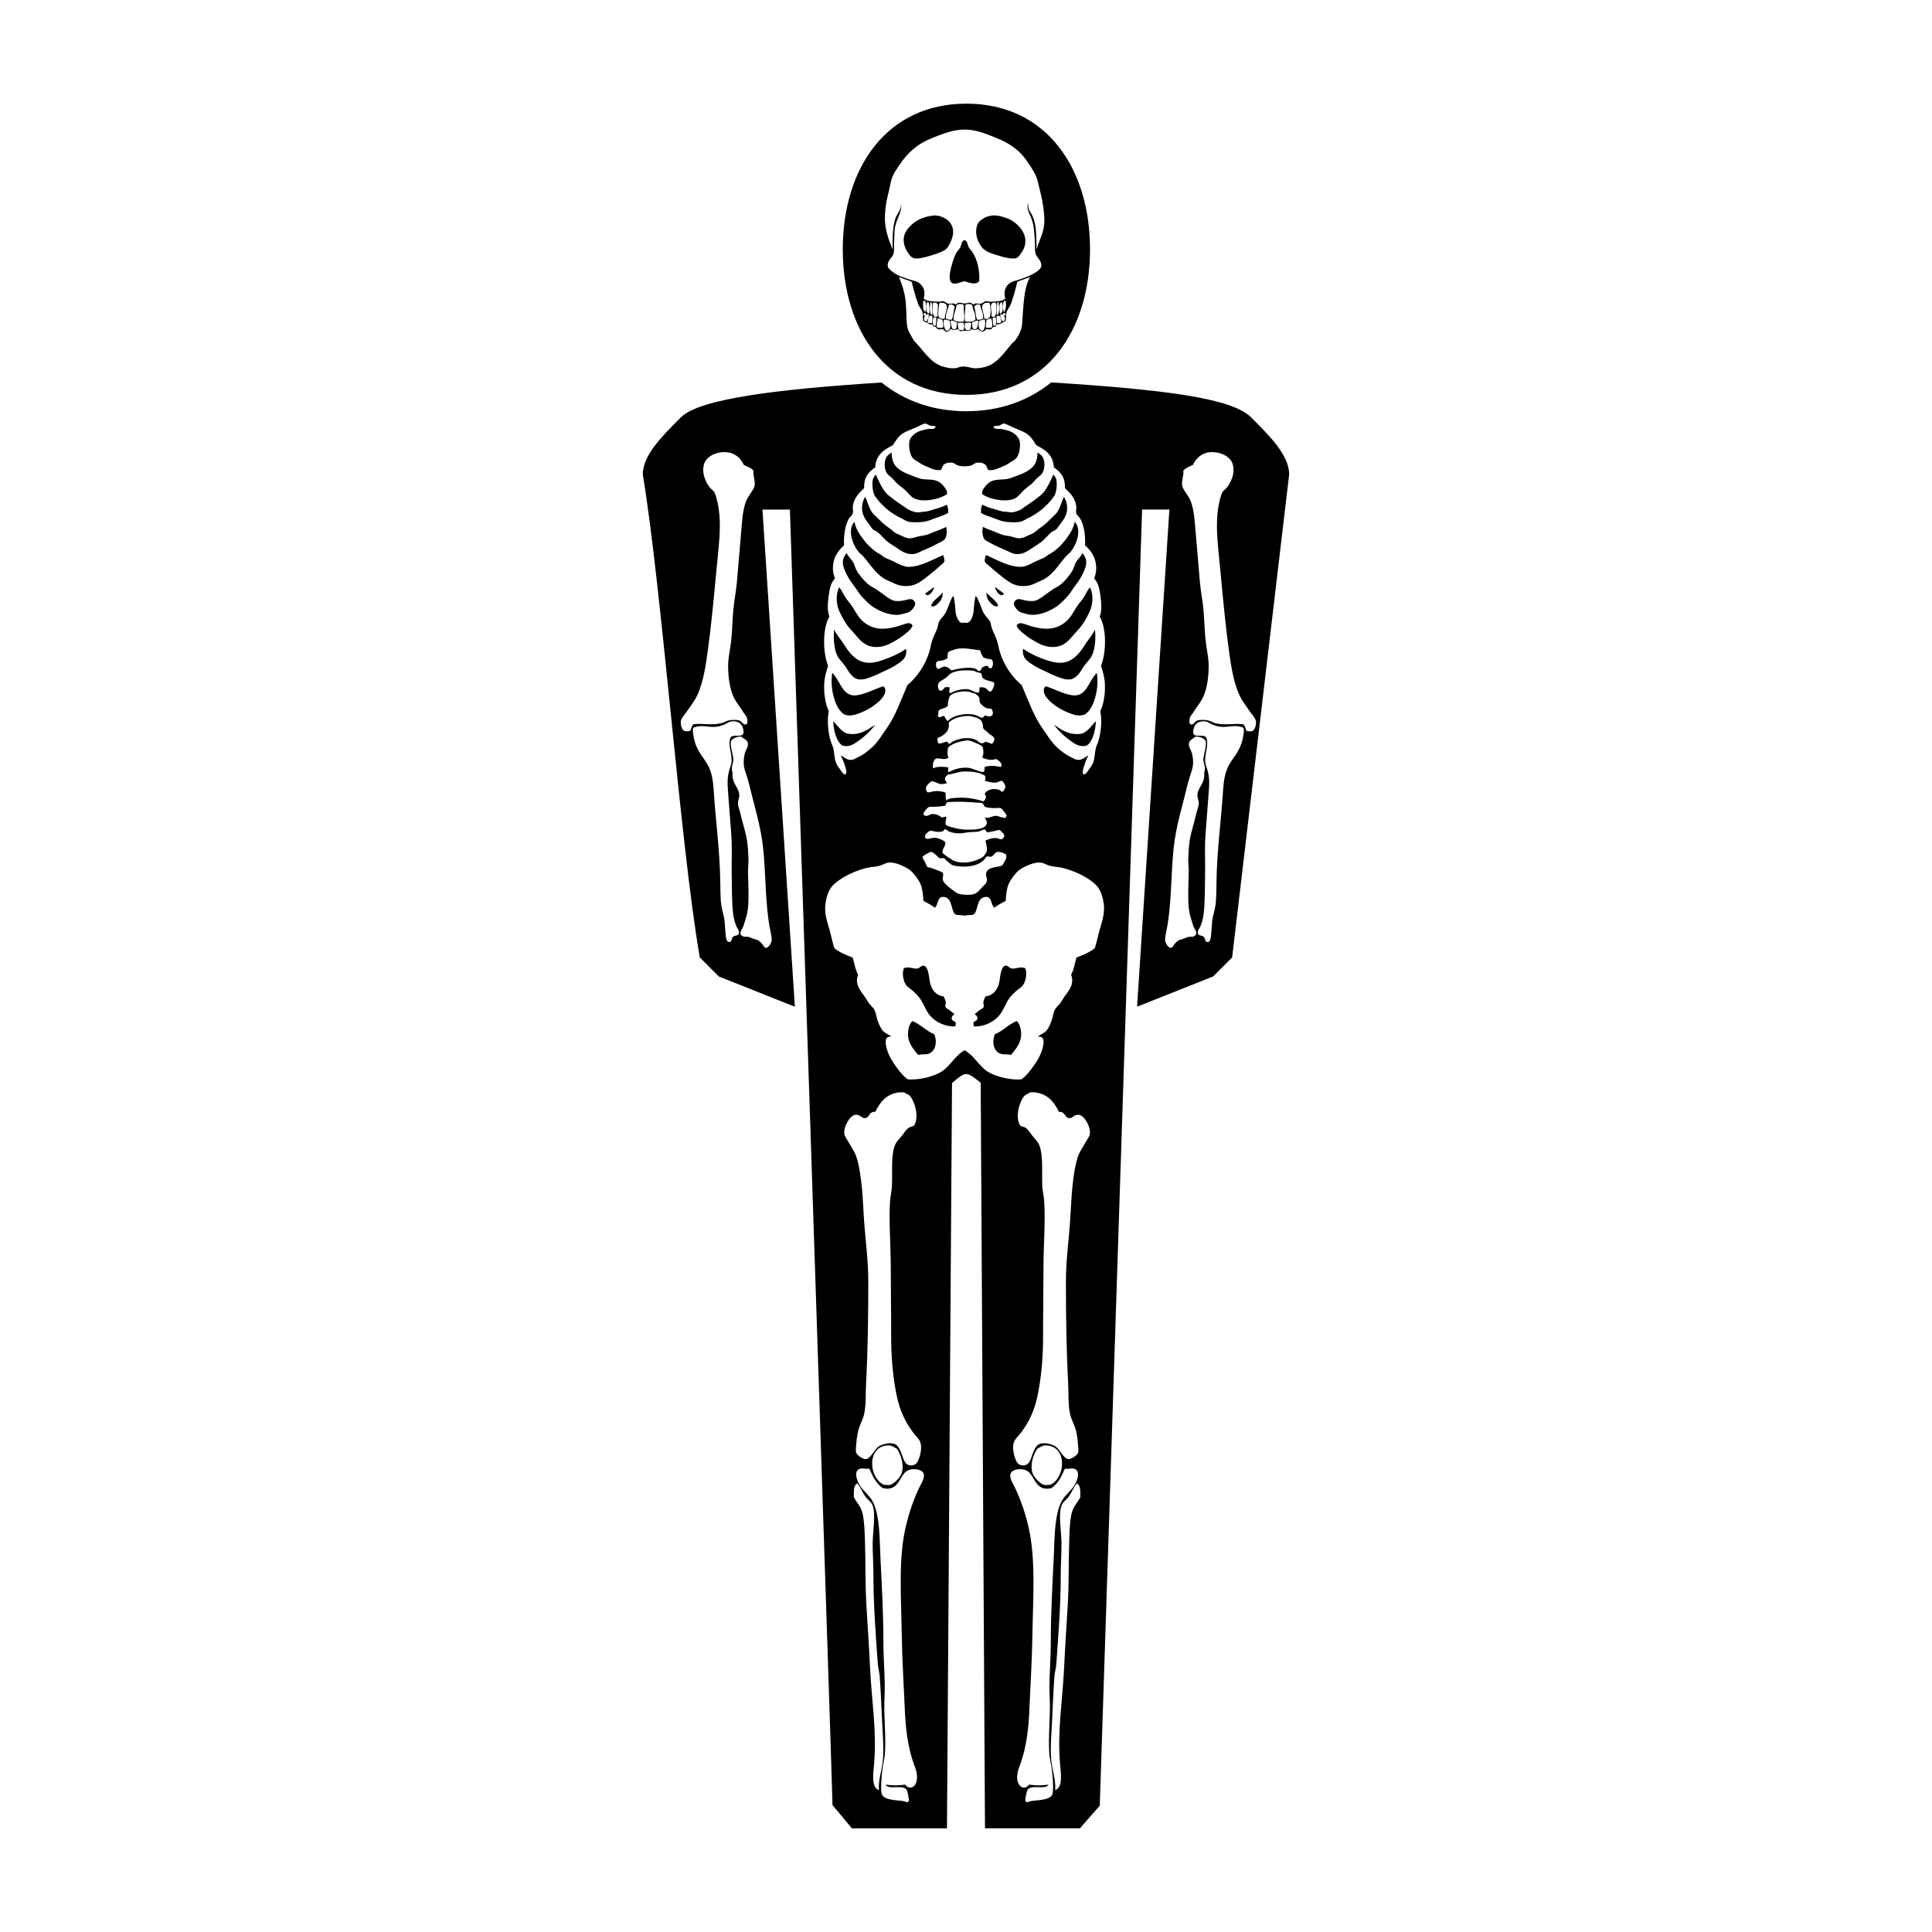 <?xml version="1.0" encoding="UTF-8"?>
<!-- Uploaded to: SVG Repo, www.svgrepo.com, Generator: SVG Repo Mixer Tools -->
<svg fill="#000000" width="800px" height="800px" version="1.1" viewBox="144 144 512 512" xmlns="http://www.w3.org/2000/svg">
 <g>
  <path d="m422.59 245.34c-6.039 4.887-13.684 7.644-22.5 7.644-8.797 0-16.426-2.742-22.465-7.617-26.949 1.742-48.164 4.207-53.203 9.246-5.039 5.039-10.078 10.078-10.078 15.113 5.039 30.23 9.957 98.516 15.113 128.01l5.039 5.039 20.152 8.02-8.586-131.75h7.273c0.008-0.004 11.391 343.47 11.293 343.34l5.141 6.144 25.188 0.004 1.34-197.51c3.699-3.16 3.699-3.16 7.598-0.082l1.137 197.58h25.191c0-0.082 5.223-5.977 5.223-5.977l11.219-343.51 7.238 0.004-8.566 131.75 20.152-8.016 5.039-5.039 15.113-128.01c0-5.039-5.039-10.078-10.078-15.113-5.039-5.039-22.254-7.309-52.977-9.27zm-33.484 10.918c0.535-0.051 0.867 0.402 1.465 0.555 0.535 0.145 1.047-0.102 1.41 0.309-0.383 0.797-1.34 0.484-2.016 0.555-0.523 0.059-1.613 0.348-2.215 0.555-1.195 0.414-2.594 1.535-2.769 2.871-0.203 1.465 0.188 3.394 0.906 4.289 0.363 0.453 0.988 0.707 1.562 1.109 0.57 0.402 1.125 0.727 1.715 0.957 1.293 0.516 2.434 1.289 4.133 1.109 0.402-0.402 0.398-0.996 0.754-1.359 0.562-0.562 1.559-0.719 2.422-0.555 0.492 0.098 0.855 0.504 1.41 0.707 0.613 0.223 1.152 0.16 1.738 0.223 0.586-0.059 1.125 0 1.738-0.223 0.555-0.203 0.918-0.609 1.41-0.707 0.867-0.168 1.859-0.012 2.418 0.555 0.363 0.363 0.359 0.957 0.754 1.359 1.703 0.18 2.836-0.594 4.133-1.109 0.594-0.23 1.148-0.555 1.719-0.957 0.574-0.402 1.199-0.656 1.562-1.109 0.719-0.891 1.109-2.82 0.906-4.281-0.176-1.34-1.578-2.469-2.769-2.875v-0.008c-0.723-0.246-1.465-0.434-2.219-0.555-0.676-0.07-1.633 0.242-2.016-0.555 0.363-0.402 0.875-0.16 1.41-0.301 0.684-0.176 1.023-0.742 1.715-0.504 0.797 0.273 1.793 0.848 2.82 1.258 0.996 0.402 2.066 0.832 2.828 1.309 1.211 0.754 1.875 2.051 2.621 3.125 2.328 1.176 4.469 2.527 4.637 5.848 1.664 1.148 3.062 2.555 2.922 5.492 1.359 1.258 2.871 2.734 3.027 5.043 0.031 0.453-0.145 1.082 0 1.664 0.125 0.504 0.805 0.953 1.059 1.414 1.008 1.824 1.387 4.434 1.258 7.055 1.637 1.438 3.176 3.508 2.922 6.711-0.051 0.754-0.277 1.426-0.5 2.117 1.094 1.098 1.387 2.57 1.664 4.637 0.266 1.984 0.379 4.066-0.203 5.394 1.855 3.113 1.777 9.512 0.352 13.059 0.414 1.328 0.918 2.871 1.008 4.586 0.133 2.266-0.152 4.312-0.605 5.898-0.152 0.539-0.516 1.152-0.555 1.613-0.023 0.363 0.121 0.867 0.152 1.258 0.18 2.289-0.117 4.488-0.605 6.301-0.203 0.766-0.578 1.438-0.754 2.117-0.348 1.359-0.246 2.719-0.805 4.086-0.293 0.59-0.648 1.148-1.059 1.66-0.227 0.301-0.898 1.484-1.41 1.211-0.301-0.16-0.215-0.926-0.102-1.359 0.363-1.371 0.875-2.586 1.359-3.578-0.984 0.367-1.602 1.359-3.074 1.109-0.422-0.074-0.957-0.422-1.461-0.656-1.395-0.684-2.668-1.586-3.781-2.668-1.547-1.426-2.594-3.25-3.727-4.836-2.484-3.488-3.926-7.777-5.598-11.602l-0.004-0.004c-2.734-2.324-4.75-5.383-5.797-8.816-0.301-0.992-0.453-2.051-0.805-3.125-0.371-1.129-1.059-2.293-1.41-3.43-0.133-0.422-0.141-0.918-0.301-1.309-0.312-0.754-1.195-1.473-1.613-2.168-0.699-1.164-1.059-2.606-1.613-3.734-0.176-0.352-0.301-0.863-0.707-1.008-0.254 1.316-0.426 2.644-0.504 3.981-0.098 1.059-0.637 2.75-1.465 3.023-0.43 0.145-0.727 0.109-0.934-0.039-0.207 0.152-0.504 0.188-0.934 0.047-0.832-0.277-1.375-1.965-1.461-3.023h0.004c-0.082-1.34-0.25-2.672-0.504-3.988-0.402 0.145-0.535 0.656-0.707 1.008-0.559 1.129-0.918 2.57-1.613 3.727-0.422 0.699-1.305 1.41-1.613 2.168-0.168 0.398-0.176 0.891-0.301 1.309-0.352 1.145-1.043 2.309-1.41 3.43-0.363 1.078-0.508 2.137-0.805 3.125v0.004c-1.051 3.434-3.062 6.496-5.805 8.82-1.672 3.828-3.113 8.113-5.594 11.598-1.137 1.594-2.188 3.414-3.727 4.836-1.078 0.992-2.258 1.965-3.785 2.672-0.504 0.238-1.043 0.586-1.461 0.656-1.477 0.262-2.098-0.734-3.074-1.109 0.48 0.996 0.992 2.211 1.359 3.582 0.109 0.434 0.203 1.199-0.102 1.359-0.52 0.277-1.188-0.906-1.414-1.211-0.41-0.512-0.762-1.07-1.055-1.66-0.559-1.371-0.457-2.719-0.805-4.082-0.176-0.684-0.555-1.359-0.754-2.117h-0.004c-0.555-2.051-0.758-4.184-0.605-6.305 0.031-0.395 0.18-0.898 0.152-1.258-0.039-0.457-0.402-1.074-0.555-1.613-0.523-1.922-0.73-3.91-0.605-5.894 0.09-1.719 0.594-3.258 1.008-4.59-1.422-3.547-1.496-9.945 0.352-13.059-0.586-1.328-0.473-3.41-0.203-5.391 0.277-2.074 0.57-3.543 1.664-4.637-0.215-0.695-0.449-1.371-0.504-2.121-0.25-3.203 1.293-5.273 2.922-6.707-0.117-2.625 0.262-5.234 1.258-7.059 0.258-0.465 0.938-0.906 1.059-1.41 0.152-0.586-0.023-1.211 0-1.664 0.156-2.312 1.672-3.789 3.023-5.043-0.133-2.941 1.27-4.348 2.926-5.492 0.172-3.324 2.316-4.68 4.637-5.848 0.75-1.078 1.41-2.367 2.625-3.125 0.766-0.484 1.828-0.91 2.82-1.309 1.031-0.418 2.031-0.992 2.828-1.258 0.082-0.031 0.164-0.051 0.246-0.062zm-53.262 7.559c0.172 0 0.336 0 0.516 0.012 2.363 0.109 3.93 1.57 4.75 3.367 0.887 0.484 1.949 0.766 2.57 1.559-0.203 1.148 0.492 2.481 0.309 3.879-0.082 0.641-0.586 1.324-0.855 1.785-0.352 0.59-0.754 1.09-1.047 1.617-0.945 1.754-1.285 4.348-1.5 6.934-0.449 5.231-0.855 10.203-1.309 15.355-0.223 2.578-0.754 5.008-0.957 7.406-0.215 2.676-0.277 5.273-0.523 7.789-0.25 2.57-0.906 4.883-0.836 7.516 0.082 2.961 0.488 5.578 1.477 7.719 0.613 1.34 1.809 2.75 2.621 4.082 0.25 0.414 0.781 0.957 0.891 1.375 0.125 0.5 0.262 1.496-0.176 1.734-0.707 0.379-1.238-0.871-1.848-1.027l-0.012-0.012c-0.93-0.176-1.883-0.176-2.809 0.008-0.672 0.152-1.273 0.578-2.016 0.754-2.387 0.578-4.938-0.02-7.227 0.242-0.641 0.316-0.598 1.23-0.977 1.785-0.715 0.133-1.27 0.172-1.664-0.066-0.418-0.238-0.953-1.492-0.801-2.535 0.121-0.805 1.387-2.168 1.879-2.934 0.707-1.09 1.379-1.914 1.941-2.875 1.875-3.25 2.664-7.961 3.273-12.383 0.938-6.793 1.602-13.84 2.266-20.938 0.223-2.387 0.488-4.777 0.691-7.047 0.301-3.391 0.535-7.617-0.207-11.234-0.23-1.109-0.555-2.535-0.957-3.273-0.18-0.324-0.574-0.562-0.863-0.863-1.23-1.285-2.695-4.109-1.812-6.715 0.57-1.672 2.684-2.969 5.211-3.019zm129.57 0c2.523 0.051 4.641 1.352 5.211 3.023 0.883 2.602-0.578 5.426-1.812 6.711-0.281 0.301-0.68 0.539-0.855 0.867-0.406 0.734-0.73 2.168-0.957 3.266-0.746 3.621-0.508 7.848-0.211 11.246 0.203 2.266 0.469 4.656 0.691 7.047 0.664 7.094 1.328 14.141 2.266 20.934 0.613 4.422 1.402 9.133 3.273 12.383 0.559 0.961 1.238 1.789 1.941 2.883 0.5 0.766 1.762 2.117 1.879 2.934 0.152 1.039-0.383 2.293-0.797 2.535-0.402 0.23-0.945 0.191-1.664 0.066-0.383-0.555-0.344-1.465-0.984-1.789-2.289-0.262-4.836 0.336-7.219-0.238-0.746-0.176-1.352-0.609-2.016-0.762v-0.008c-0.93-0.184-1.887-0.188-2.816-0.008-0.605 0.16-1.145 1.41-1.844 1.027-0.441-0.238-0.301-1.234-0.176-1.734 0.109-0.422 0.641-0.961 0.891-1.375 0.805-1.328 2-2.742 2.621-4.082 0.984-2.137 1.395-4.758 1.473-7.715 0.074-2.641-0.578-4.953-0.832-7.516-0.25-2.519-0.309-5.113-0.527-7.789-0.203-2.402-0.734-4.828-0.957-7.41-0.449-5.152-0.863-10.125-1.309-15.355-0.215-2.578-0.555-5.176-1.5-6.934-0.289-0.527-0.691-1.023-1.043-1.613-0.277-0.457-0.781-1.148-0.855-1.785-0.191-1.406 0.504-2.734 0.301-3.879 0.621-0.789 1.684-1.078 2.57-1.562 0.82-1.793 2.387-3.254 4.758-3.367 0.172-0.012 0.336-0.012 0.504-0.004zm-85.176 0.109c-0.457 0.402-0.953 0.625-1.258 1.109-0.719 1.117-0.715 3.246 0.102 4.438 0.324 0.473 0.922 0.836 1.41 1.309 0.469 0.453 0.84 0.984 1.309 1.41 0.625 0.57 1.5 1.117 2.168 1.762 0.645 0.625 1.449 1.633 2.016 1.965 0.957 0.562 2.316 0.785 3.836 0.656 1.977-0.172 3.879-0.766 5.141-1.613h-0.004c0.074-0.434-0.016-0.883-0.254-1.258-0.535-0.883-1.309-1.812-2.316-2.215-1.387-0.562-3.031-0.301-4.332-0.605-0.605-0.145-1.168-0.371-1.762-0.605-0.922-0.363-1.879-0.676-2.621-1.059-1.969-1.023-3.359-2.188-3.375-5.246-0.012-0.031-0.016-0.059-0.051-0.051zm38.762 0c-0.047-0.012-0.051 0.02-0.051 0.051-0.02 3.059-1.41 4.223-3.375 5.238-0.746 0.395-1.699 0.707-2.621 1.059-0.598 0.238-1.16 0.469-1.762 0.605-1.309 0.309-2.953 0.051-4.336 0.609-1.008 0.402-1.785 1.336-2.316 2.215-0.234 0.375-0.324 0.824-0.254 1.258 1.258 0.848 3.164 1.445 5.141 1.613 1.523 0.137 2.871-0.09 3.828-0.656 0.57-0.332 1.375-1.34 2.016-1.965 0.672-0.645 1.547-1.195 2.168-1.762 0.473-0.422 0.848-0.957 1.316-1.41 0.488-0.473 1.09-0.832 1.41-1.309 0.816-1.195 0.82-3.32 0.102-4.434-0.301-0.484-0.801-0.707-1.258-1.109zm-42.898 5.844h0.004c-0.293 0.289-0.531 0.629-0.707 1.004-0.418 1.199-0.176 3.738 0.504 4.742 1.742 2.465 4.082 4.445 6.801 5.75 0.754 0.352 1.395 0.82 1.969 0.957 1.195 0.289 2.586 0.188 3.68 0.102 1.551-0.117 2.816-0.789 4.086-1.211 1.02-0.332 1.984-0.691 2.82-1.16 0.086-0.656-0.016-1.676-0.352-2.215-0.719 0.418-1.621 0.754-2.57 1.008-0.941 0.25-1.914 0.625-2.82 0.805-0.363 0.07-0.781 0.047-1.16 0.102-0.973 0.137-1.238 0.227-2.215-0.051-1.273-0.363-1.633-0.711-2.57-1.359-1.117-0.77-2.098-1.379-3.129-2.215-0.574-0.469-1.23-0.906-1.613-1.359-1.164-1.379-2.016-3.246-2.719-4.898zm47.035 0c-0.715 1.652-1.562 3.516-2.719 4.891-0.387 0.453-1.047 0.898-1.613 1.359-1.039 0.84-2.016 1.449-3.129 2.215-0.945 0.656-1.301 1.008-2.57 1.359-0.984 0.281-1.25 0.191-2.215 0.051-0.383-0.051-0.805-0.023-1.16-0.102-0.918-0.176-1.883-0.551-2.828-0.805l0.004 0.004c-0.895-0.227-1.758-0.566-2.57-1.008-0.332 0.543-0.438 1.566-0.352 2.215 0.836 0.473 1.805 0.832 2.82 1.164 1.27 0.418 2.535 1.094 4.082 1.211 1.098 0.086 2.488 0.188 3.68-0.102 0.578-0.137 1.219-0.605 1.965-0.957 2.723-1.305 5.066-3.281 6.809-5.75 0.68-1.004 0.922-3.543 0.504-4.734-0.172-0.375-0.41-0.719-0.703-1.008zm-49.855 5.898c-0.652 1.055-0.934 2.293-0.805 3.527 0.16 1.586 1.008 2.629 1.762 3.633 0.457 0.609 0.805 1.246 1.211 1.562 0.203 0.16 0.711 0.344 1.008 0.555 1.008 0.727 1.855 1.977 3.023 2.82 0.562 0.414 1.184 0.785 1.762 1.16 1.289 0.848 2.871 2.215 5.098 1.875 0.707-0.117 1.438-0.574 2.117-0.863 1.48-0.621 2.68-1.137 4.082-1.914 0.555-0.301 1.551-0.707 1.863-1.16 0.492-0.707 0.648-2.156 0.352-3.223-0.816 0.402-1.691 0.781-2.672 1.109-0.934 0.301-1.828 0.82-2.769 1.059-0.676 0.168-1.43 0.227-2.117 0.402-0.719 0.18-1.391 0.457-2.066 0.453-0.891-0.012-1.527-0.367-2.273-0.707-0.543-0.25-1.188-0.484-1.613-0.754-0.555-0.363-1.023-0.891-1.664-1.309-1.199-0.797-2.16-1.762-3.176-2.777-0.527-0.523-1.148-1.043-1.461-1.562-0.746-1.223-1.031-2.606-1.613-3.828-0.012-0.039-0.016-0.066-0.055-0.051zm52.684 0c-0.051-0.012-0.051 0.02-0.051 0.051-0.594 1.23-0.875 2.613-1.617 3.828-0.316 0.523-0.934 1.043-1.461 1.566-1.02 1.012-1.98 1.98-3.176 2.769-0.645 0.422-1.113 0.957-1.668 1.309-0.422 0.277-1.066 0.516-1.613 0.754-0.746 0.344-1.379 0.699-2.266 0.707-0.68 0.012-1.355-0.266-2.066-0.453-0.691-0.172-1.445-0.23-2.117-0.402-0.945-0.23-1.844-0.746-2.777-1.059l0.008 0.004c-0.918-0.305-1.809-0.676-2.672-1.109-0.297 1.074-0.137 2.527 0.352 3.223 0.312 0.453 1.309 0.855 1.863 1.164 1.406 0.777 2.602 1.293 4.082 1.914 0.68 0.289 1.41 0.746 2.117 0.855 2.227 0.352 3.805-1.023 5.09-1.863 0.59-0.379 1.211-0.75 1.77-1.16 1.18-0.852 2.019-2.102 3.023-2.82 0.301-0.215 0.805-0.398 1.008-0.555 0.402-0.316 0.754-0.957 1.211-1.562 0.762-1.008 1.602-2.051 1.77-3.633l-0.008 0.004c0.133-1.234-0.152-2.473-0.805-3.527zm-55.555 6.656c-1.961 2.086-0.371 6.117 1.059 7.863 0.363 0.441 0.891 0.785 1.309 1.258 2.035 2.309 3.477 5.066 6.504 6.402 1.223 0.539 2.586 1.289 3.777 1.41 2.519 0.258 3.769-0.395 5.141-1.309 0.797-0.523 1.406-1.062 2.117-1.613 0.984-0.75 2.039-1.676 3.027-2.57 0.281-0.25 0.836-0.621 0.906-0.957 0.152-0.656-0.203-1.125-0.25-1.715-2.438 0.961-5.652 2.977-8.918 3.125v0.004c-0.32 0.02-0.641 0-0.957-0.051-1.012-0.242-1.98-0.633-2.879-1.16-0.906-0.516-1.934-0.805-2.769-1.258-0.383-0.211-0.754-0.559-1.16-0.812-0.422-0.262-0.875-0.48-1.258-0.754-1.254-0.918-2.359-2.023-3.281-3.273-0.992-1.293-1.965-2.731-2.316-4.535 0-0.039-0.012-0.066-0.051-0.055zm58.422 0c-0.039-0.012-0.047 0.02-0.051 0.051-0.352 1.812-1.324 3.25-2.316 4.535v-0.004c-0.918 1.254-2.023 2.363-3.273 3.281-0.387 0.281-0.84 0.5-1.258 0.754-0.406 0.25-0.781 0.598-1.16 0.805-0.84 0.453-1.863 0.754-2.777 1.258-0.855 0.484-1.934 0.977-2.871 1.16-0.246 0.051-0.598 0.07-0.957 0.051-3.269-0.137-6.481-2.156-8.922-3.125-0.047 0.594-0.398 1.066-0.25 1.715 0.074 0.344 0.621 0.707 0.906 0.957 0.988 0.898 2.047 1.828 3.023 2.57 0.715 0.555 1.324 1.094 2.117 1.613 1.375 0.922 2.625 1.578 5.144 1.316 1.195-0.121 2.555-0.867 3.777-1.41 3.027-1.328 4.465-4.098 6.504-6.398 0.418-0.473 0.945-0.816 1.309-1.258 1.43-1.754 3.023-5.785 1.059-7.871zm-60.488 8.266c-0.035 0-0.066 0.004-0.051 0.051-0.527 0.828-1.039 1.41-0.906 2.769 0.09 1.043 0.727 2.359 1.258 3.332 0.555 1.023 1.188 1.879 1.863 2.769 0.645 0.855 1.16 1.809 1.965 2.672 0.754 0.805 1.617 1.703 2.367 2.273 1.5 1.133 3.859 2.266 6.102 2.469 1.25 0.117 1.914-0.125 2.769-0.352 0.453-0.117 0.922-0.207 1.258-0.402 0.629-0.352 1.691-1.512 1.562-2.418-0.051-0.371-0.586-0.898-1.008-0.957-0.656-0.102-1.438 0.238-2.117 0.352l0.008-0.004c-0.746 0.152-1.512 0.184-2.266 0.102-1.094-0.168-2.418-1.301-3.375-1.965-0.527-0.363-1.039-0.754-1.562-1.109-0.555-0.379-1.195-0.641-1.719-1.008-1.234-0.883-2.82-2.801-3.477-3.984-0.348-0.621-0.539-1.48-0.855-2.066-0.453-0.828-1.25-1.496-1.812-2.519zm62.559 0c-0.57 1.027-1.371 1.699-1.82 2.519-0.316 0.59-0.516 1.449-0.855 2.066-0.656 1.188-2.242 3.109-3.477 3.984-0.523 0.371-1.16 0.637-1.715 1.008-0.523 0.352-1.039 0.746-1.562 1.109-0.961 0.672-2.289 1.805-3.375 1.969h0.004c-0.758 0.086-1.523 0.051-2.273-0.102-0.68-0.117-1.461-0.453-2.117-0.352-0.422 0.059-0.957 0.586-1.008 0.957-0.133 0.906 0.926 2.066 1.562 2.418 0.336 0.191 0.805 0.289 1.258 0.402 0.855 0.227 1.523 0.469 2.769 0.352 2.242-0.203 4.602-1.336 6.098-2.469 0.754-0.57 1.621-1.461 2.371-2.266 0.805-0.867 1.32-1.812 1.965-2.676 0.676-0.891 1.309-1.75 1.863-2.769 0.535-0.973 1.164-2.289 1.258-3.332 0.133-1.359-0.379-1.945-0.906-2.769 0.012-0.047-0.016-0.051-0.047-0.051zm-39.367 8.973c-0.746 0.637-1.613 1.152-2.371 1.762 0.902 1.359 2.43-1.066 2.367-1.762zm16.172 0c-0.051 0.695 1.473 3.125 2.367 1.762-0.754-0.609-1.621-1.129-2.367-1.762zm-41.332 0.051c-0.035 0.051-0.02 0.098-0.051 0.152-1.008 2.156-0.586 4.781 0.203 6.453 0.926 1.977 1.914 3.578 3.223 4.938 1.832 1.906 3.184 4.602 7.062 4.289 2.109-0.168 3.691-1.18 5.238-2.117 0.77-0.469 1.445-1.012 2.117-1.562 0.672-0.555 1.391-1.137 1.664-2.016-0.574-0.969-1.664-0.535-2.469-0.25-2.602 0.906-5.793 1.727-8.613 0.504v-0.004c-0.859-0.383-1.645-0.91-2.324-1.559-1.27-1.238-1.941-2.91-3.023-4.336-0.551-0.719-1.109-1.355-1.566-2.117-0.457-0.777-0.805-1.621-1.41-2.316 0-0.035-0.012-0.059-0.051-0.051zm66.492 0c-0.047-0.004-0.051 0.023-0.051 0.051-0.605 0.707-0.953 1.547-1.41 2.316-0.453 0.766-1.02 1.402-1.562 2.117-1.09 1.43-1.758 3.102-3.023 4.332-0.656 0.637-1.512 1.215-2.324 1.566-2.828 1.23-6.019 0.414-8.621-0.504-0.805-0.277-1.895-0.707-2.469 0.25 0.273 0.875 0.992 1.473 1.664 2.016 0.672 0.555 1.344 1.098 2.117 1.562 1.547 0.941 3.133 1.949 5.238 2.121 3.879 0.312 5.231-2.387 7.062-4.289 1.316-1.367 2.293-2.961 3.223-4.938 0.789-1.672 1.211-4.297 0.203-6.453-0.031-0.059-0.016-0.102-0.051-0.152zm-39.117 1.461c-0.488 0.656-1.18 1.145-1.762 1.715-0.52 0.504-1.125 1.109-1.258 1.812 0.832 0.43 1.699-0.473 2.215-1.055 0.598-0.656 0.906-1.527 0.859-2.418-0.004-0.035-0.012-0.059-0.051-0.051zm11.738 0c-0.039-0.004-0.047 0.023-0.051 0.051h0.004c-0.051 0.891 0.258 1.762 0.855 2.422 0.52 0.578 1.387 1.48 2.223 1.059-0.137-0.715-0.746-1.309-1.258-1.812-0.59-0.574-1.281-1.059-1.762-1.715zm-40.426 9.828c-0.277 2.57 0.023 5.273 0.855 6.906 0.539 1.059 1.492 1.863 2.117 2.82 0.867 1.328 1.613 2.75 3.023 3.281 1.512 0.562 3.492-0.398 4.684-0.855 0.957-0.363 1.832-0.875 2.832-1.309h0.004c0.941-0.398 1.852-0.867 2.719-1.41 1.531-0.988 3.199-1.906 2.82-4.383-1.918 1.309-4.051 2.266-6.5 3.074l0.004-0.004c-0.852 0.301-1.73 0.504-2.625 0.605-2.641 0.211-4.117-0.941-5.34-2.168-0.898-0.898-1.57-2.074-2.316-3.176-0.777-1.145-1.703-2.168-2.215-3.336-0.012-0.031-0.016-0.055-0.055-0.051zm69.113 0c-0.047 0-0.051 0.023-0.051 0.051-0.52 1.164-1.445 2.191-2.215 3.332-0.754 1.109-1.426 2.281-2.316 3.176-1.23 1.23-2.711 2.383-5.34 2.168v-0.004c-0.895-0.102-1.777-0.305-2.625-0.605-2.305-0.707-4.492-1.742-6.5-3.074-0.383 2.484 1.285 3.402 2.816 4.387 0.922 0.59 1.824 1.02 2.719 1.41 0.996 0.434 1.867 0.945 2.828 1.309 1.203 0.457 3.18 1.422 4.684 0.855 1.414-0.527 2.16-1.949 3.023-3.273 0.629-0.957 1.582-1.762 2.117-2.82 0.836-1.637 1.137-4.344 0.863-6.914zm-34.699 4.934c1.562 0.051 2.973 0.383 4.266 0.5 0.211 0.754 0.5 1.426 0.938 1.945 0.605 0.207 1.199 0.43 2.016 0.414 0.055 0.227 0.328 0.324 0.402 0.605 0.223 0.855-0.242 2.371-1.043 1.613-0.141-0.141-0.133-0.359-0.352-0.418-0.598-0.156-0.91 0.301-1.426 0.344-0.137 0.328-0.328 0.957-0.82 0.988-0.387 0.023-0.383-0.301-0.707-0.484l0.004-0.008c-0.355-0.168-0.738-0.277-1.133-0.32-1.738-0.18-3.996 0.242-5.461 0.641-0.691-0.453-1.066-1.246-2.336-0.906-0.492 0.137-0.754 0.555-1.223 0.5-0.527-0.066-0.711-1.16-0.43-1.727 0.215-0.434 0.992-0.379 1.613-0.504 0.559-0.117 0.926-0.395 1.336-0.574 0.012-0.555-0.082-1.211 0.191-1.586 0.176-0.242 0.828-0.438 1.18-0.57 0.402-0.152 0.969-0.332 1.379-0.383 0.555-0.066 1.094-0.082 1.613-0.066zm-0.047 5.82c0.43-0.016 0.871-0.016 1.32 0 0.535 0.023 1.137 0.066 1.473 0.156 0.168 0.051 0.289 0.195 0.469 0.262 0.484 0.168 1.133 0.141 1.48 0.539-0.152 1.93 2.191 1.57 3.301 2.312h0.004c0.035 0.48-0.059 0.961-0.273 1.395-0.152 0.344-0.395 0.898-0.711 0.941-0.578 0.082-0.828-0.68-1.375-0.926-0.527-0.242-0.906-0.223-1.547-0.152 0.023 0.574 0.031 1.129-0.277 1.391-1.02 0-1.844-0.816-2.84-0.934v0.004c-0.723-0.047-1.449 0.012-2.156 0.168-0.602 0.133-1.191 0.312-1.762 0.547-0.266 0.102-0.492 0.379-0.797 0.293-0.406-0.332-0.012-1.043-0.039-1.508-0.504 0.012-0.852-0.121-1.199-0.012-0.441 0.141-0.578 0.988-1.289 0.922-0.551-0.051-0.734-1.16-0.586-1.762 0.203-0.77 1.445-1.168 2.117-1.715 0.488-0.387 0.832-0.91 1.359-1.188 0.883-0.457 2.051-0.684 3.336-0.734zm-34.875 0.645c-0.535 3.324 0.23 6.887 1.461 9.117 0.371 0.68 1.16 1.648 1.762 1.926 1.492 0.664 3.309-0.059 4.535-0.555 2.176-0.887 4.621-2.527 5.754-4.188 0.484-0.711 1.008-2.195-0.051-2.719-2.09 0.664-4.527 2.023-6.906 2.367-2.637 0.371-3.699-1.551-4.637-3.176-0.578-1.004-1.238-2.086-1.918-2.777zm70.121 0c-0.68 0.691-1.336 1.773-1.914 2.769-0.941 1.629-2.004 3.551-4.641 3.176-2.379-0.336-4.816-1.699-6.902-2.367-1.059 0.527-0.535 2.016-0.051 2.719 1.129 1.664 3.57 3.305 5.742 4.188 1.23 0.5 3.047 1.223 4.535 0.555 0.609-0.273 1.395-1.238 1.77-1.914 1.223-2.238 1.996-5.793 1.461-9.125zm-34.945 4.938c0.441 0.023 0.898 0.031 1.273 0.125 0.203 0.051 0.379 0.203 0.59 0.25 0.16 0.051 0.359 0.023 0.504 0.066 0.465 0.152 1.219 0.785 1.375 1.129 0.18 0.395 0.051 0.785 0.152 1.188 0.141 0.605 1.23 1.43 1.773 1.652 0.348 0.145 0.855 0.117 1.238 0.16 0.43 0.242 0.641 1.25 0.352 1.691-0.363 0.555-1.41 0.328-1.891 0.086-0.273 0.102-0.406 0.508-0.754 0.598-0.453 0.109-0.941-0.336-1.445-0.543-2.09-0.855-5.496-0.246-7.039 0.832-0.273 0.191-0.434 0.469-0.754 0.598-0.402-0.309-0.594-0.828-0.848-1.289-0.539-0.215-1.047 0.488-1.461 0.266-0.43-0.23-0.02-1.16-0.082-1.699 0.555-0.672 1.977-0.535 2.438-1.293 0.059-0.906 0.211-2.074 0.629-2.641 0.516-0.707 2.57-1.246 3.945-1.18zm0.973 6.5c0.59 0 1.203 0.242 1.898 0.418 1.129 0.281 1.613 0.797 1.863 1.918 0.059 0.273-0.02 0.613 0.102 0.926 0.09 0.23 0.504 0.473 0.754 0.711 0.25 0.242 0.52 0.504 0.746 0.68 0.441 0.332 1.387 0.832 1.461 1.391 0.051 0.352-0.324 1.273-0.695 1.328-0.227 0.031-0.371-0.152-0.543-0.215-0.406-0.16-0.871-0.203-1.129-0.359-0.414 0.363-0.84 0.613-1.543 0.266-0.223-0.109-0.383-0.363-0.629-0.523-2.035-1.309-5.863-0.539-7.387 0.883-0.301-0.117-0.395-0.465-0.637-0.641-0.766 0.105-1.375 0.574-2.188 0.52-0.316-0.258-0.418-1.008-0.309-1.461 1.621-0.586 3.375-1.863 2.941-4.09 1.309-1.234 3.25-1.734 5.289-1.754zm-62.59 1.414c1.223-0.086 2.195 0.465 2.586 1.309 0.227 0.488 0.523 1.57 0.195 2.109-0.504 0.816-2.414-0.016-3.223 0.781-0.953 1.848 0.395 4.258 0.195 6.59-0.059 0.656-0.383 1.344-0.562 1.996h0.008c-0.211 0.703-0.355 1.422-0.434 2.152-0.152 1.664 0.035 3.144 0.152 4.984 0.211 3.25 0.551 6.723 0.797 10.57 0.227 3.465 0.012 6.781 0.086 10.156 0.07 3.285-0.02 6.914 0.383 10.43 0.125 1.074 0.457 2.312 0.84 3.219 0.246 0.586 0.941 1.309 0.645 2.023-0.23 0.559-1.074 0.367-1.496 0.785-0.535 0.523-0.23 1.379-1.059 1.387-0.91 0.012-0.883-1.824-0.992-2.867-0.137-1.316-0.141-2.66-0.348-3.594-0.324-1.473-0.754-2.801-0.855-4.363l-0.004 0.004c-0.09-1.625-0.137-3.254-0.141-4.879-0.09-8.254-1.23-16.379-1.762-24.688-0.168-2.543-0.543-4.481-1.309-6.062-0.707-1.438-1.715-2.621-2.43-3.805v0.004c-0.551-0.91-0.98-1.883-1.285-2.902-0.191-0.645-0.734-3.125-0.344-3.598 0.145-0.176 0.52-0.211 0.73-0.277 2.031-0.598 3.828 0.438 6.188-0.172 0.438-0.109 0.934-0.293 1.402-0.488 0.52-0.215 0.957-0.613 1.508-0.73h-0.004c0.18-0.039 0.359-0.062 0.539-0.074zm125.02 0c0.176 0.012 0.352 0.035 0.539 0.074 0.551 0.117 0.988 0.516 1.508 0.73 0.469 0.195 0.969 0.379 1.406 0.488 2.352 0.605 4.156-0.43 6.188 0.172 0.211 0.066 0.586 0.102 0.73 0.277 0.387 0.473-0.156 2.953-0.352 3.598h0.004c-0.301 1.016-0.73 1.992-1.273 2.902-0.719 1.184-1.727 2.367-2.43 3.805-0.77 1.582-1.145 3.516-1.309 6.062-0.535 8.309-1.676 16.434-1.762 24.688-0.023 1.738-0.047 3.316-0.145 4.871-0.102 1.562-0.535 2.898-0.855 4.367-0.203 0.934-0.211 2.277-0.348 3.594-0.109 1.043-0.082 2.875-0.988 2.871-0.828-0.016-0.527-0.871-1.059-1.391-0.43-0.418-1.27-0.227-1.5-0.785-0.297-0.715 0.402-1.441 0.648-2.023 0.379-0.906 0.715-2.144 0.836-3.223 0.402-3.512 0.312-7.141 0.387-10.422 0.074-3.375-0.141-6.691 0.082-10.156 0.25-3.848 0.586-7.32 0.797-10.57 0.121-1.84 0.301-3.32 0.152-4.988l-0.004-0.008c-0.082-0.73-0.227-1.449-0.434-2.152-0.18-0.645-0.504-1.336-0.559-1.988-0.203-2.332 1.145-4.742 0.191-6.59-0.812-0.801-2.715 0.035-3.223-0.781-0.324-0.539-0.031-1.621 0.203-2.109 0.387-0.848 1.355-1.395 2.578-1.309zm-98.324 0c0.074 1.219 0.238 2.457 0.605 3.582 0.328 1.008 1.125 2.742 2.117 2.922 1.898 0.352 3.039-0.691 4.082-1.41 1.598-1.09 3.387-2.828 4.289-4.18-1.793 1.16-3.688 2.777-6.902 2.418-1.926-0.215-3.055-2.344-4.188-3.324zm69.617 0c-1.133 0.988-2.262 3.113-4.18 3.332-3.223 0.359-5.113-1.258-6.906-2.418 0.902 1.355 2.691 3.094 4.281 4.18 1.047 0.719 2.188 1.762 4.082 1.41 0.996-0.18 1.793-1.914 2.121-2.922 0.367-1.125 0.527-2.363 0.605-3.578zm-94.199 4.055h0.012c0.125 0.008 0.246 0.035 0.367 0.078 0.605 0.656 1.508 0.781 1.613 1.789 0.086 0.867-0.574 1.648-0.816 2.519v-0.004c-0.316 1.148-0.395 2.344-0.234 3.523 0.121 0.828 0.488 1.715 0.742 2.59 0.242 0.855 0.539 1.723 0.746 2.594 1.258 5.406 2.961 10.559 3.594 16.535 0.734 6.992 0.52 15.004 1.855 21.582 0.203 0.977 0.492 2.156 0.363 2.961-0.086 0.523-0.789 1.863-1.492 1.824-0.449-0.023-0.746-0.754-0.988-1.031h-0.004c-0.293-0.371-0.641-0.695-1.031-0.961-0.312-0.152-0.883-0.25-1.352-0.434-0.469-0.188-0.906-0.414-1.293-0.488-0.449-0.086-0.926 0.012-1.27-0.09-0.301-0.09-0.719-0.438-0.789-0.695-0.188-0.664 0.555-1.445 0.781-2.117 0.203-0.59 0.352-1.258 0.57-1.875 0.559-1.641 0.707-3.125 0.754-5.219 0.051-2.383-0.082-4.758-0.121-7.164-0.02-1.18 0.152-2.316 0.121-3.457h-0.004c-0.035-1.645-0.16-3.281-0.375-4.91-0.227-1.629-0.781-3.281-1.176-4.863-0.203-0.797-0.43-1.617-0.613-2.43-0.203-0.855-0.578-1.684-0.613-2.434-0.051-0.906 0.402-1.629 0.352-2.434-0.074-1.562-1.523-2.734-1.785-4.59-0.051-0.383 0.012-0.777-0.02-1.148-0.031-0.398-0.18-0.754-0.18-1.082-0.004-0.957 0.434-1.742 0.402-2.609-0.02-0.641-0.301-1.523-0.434-2.324-0.137-0.816-0.379-1.785-0.16-2.457 0.191-0.59 1.562-1.246 2.488-1.18zm120.79 0c0.926-0.066 2.301 0.59 2.488 1.18 0.215 0.676-0.023 1.641-0.156 2.457-0.133 0.801-0.418 1.684-0.438 2.324-0.023 0.867 0.414 1.652 0.402 2.609 0 0.332-0.152 0.684-0.18 1.082-0.031 0.371 0.035 0.766-0.016 1.148-0.266 1.855-1.715 3.031-1.793 4.586-0.039 0.812 0.402 1.531 0.363 2.438-0.039 0.754-0.418 1.582-0.621 2.434-0.188 0.805-0.414 1.633-0.613 2.43-0.395 1.582-0.941 3.234-1.176 4.863-0.211 1.496-0.328 3.273-0.371 4.914-0.035 1.133 0.141 2.277 0.121 3.457-0.047 2.41-0.172 4.781-0.121 7.164 0.047 2.102 0.191 3.578 0.754 5.219 0.211 0.621 0.367 1.285 0.57 1.867 0.227 0.676 0.969 1.457 0.781 2.117-0.074 0.262-0.492 0.609-0.789 0.707-0.348 0.102-0.828 0-1.27 0.086-0.387 0.074-0.832 0.301-1.293 0.488-0.469 0.188-1.043 0.277-1.352 0.434l0.008-0.004c-0.395 0.262-0.746 0.59-1.039 0.961-0.238 0.277-0.539 1.008-0.988 1.031-0.699 0.039-1.402-1.301-1.484-1.824-0.137-0.805 0.16-1.984 0.359-2.961 1.336-6.578 1.125-14.59 1.859-21.582 0.629-5.977 2.328-11.129 3.594-16.535 0.203-0.871 0.504-1.738 0.742-2.594 0.25-0.883 0.621-1.762 0.742-2.59 0.203-1.309 0.016-2.641-0.23-3.516-0.242-0.875-0.898-1.664-0.805-2.519 0.102-1.012 0.996-1.145 1.602-1.793h-0.008c0.117-0.043 0.242-0.07 0.367-0.078zm-60.648 1.008c0.875 0.012 1.535 0.402 2.254 0.695 0.727 0.293 1.395 0.609 1.762 0.992 0.301 0.918 0.352 2.117-0.125 2.82 0.691 0.352 1.82 0.734 2.91 0.625 0.238-0.023 0.504-0.188 0.727-0.176 0.402 0.023 1.027 0.629 1.219 0.855 0.25 0.301 0.52 0.91 0.035 1.238-1.059-0.277-3.074-0.5-4.246 0.031 0.031 0.555 0.059 1.109-0.277 1.32-1.473-0.125-2.699-1.066-4.277-1.168h0.008c-1.379-0.066-2.758 0.18-4.027 0.723-0.348 0.152-0.676 0.438-1.074 0.414-0.117-0.371 0.191-0.805 0.012-1.238-0.938-0.121-2.152-0.23-3.168-0.035-0.312 0.059-0.523 0.312-0.84 0.25-0.18-0.848 0.109-2.328 0.867-2.527 0.656-0.176 1.598 0.203 2.352 0.102 0.352-0.051 0.59-0.203 0.918-0.336-0.293-0.371-0.344-1.008-0.273-1.809 0.074-0.863 0.141-0.984 0.695-1.359 1.008-0.695 2.719-1.211 4.172-1.387l-0.004-0.004c0.129-0.02 0.262-0.023 0.395-0.023zm-0.469 8.23c0.332 0 0.664 0.016 0.977 0.031 1.613 0.082 3.199 0.43 4.195 1.129 0.125 0.434 0 0.918-0.039 1.309 0.906 0.25 1.805 0.59 2.941 0.473 0.488-0.051 1.066-0.516 1.457-0.465 0.383 0.047 0.984 1.078 1.004 1.559 0.016 0.352-0.438 1.293-0.816 1.336-0.277 0.023-0.516-0.379-0.781-0.484-1.371-0.539-3.359-0.109-3.875 1.023 0.031 0.266 0.309 0.422 0.328 0.727 0.023 0.441-0.402 1.188-0.699 1.254-0.242 0.051-0.574-0.18-0.816-0.25-0.598-0.168-1.258-0.262-1.941-0.414h0.012c-1.453-0.273-2.934-0.355-4.41-0.238-0.742 0.047-1.531 0.09-2.074 0.324-0.223 0.09-0.273 0.277-0.57 0.359-0.203-0.504-0.23-1.391-0.168-2.039l0.004-0.004c-1.023-0.402-2.133-0.535-3.219-0.383-0.527 0.09-1.059 0.363-1.648 0.277-0.312-0.371-0.441-0.863-0.344-1.34 0.102-0.43 1.094-1.531 1.582-1.586 0.59-0.066 1.535 0.715 2.449 0.75 0.523 0.016 0.941-0.117 1.461-0.23-0.055-0.434-0.449-0.605-0.488-1.031-0.059-0.605 0.441-0.973 0.855-1.293 1.145-0.031 2.352-0.621 3.648-0.746 0.324-0.031 0.656-0.051 0.988-0.039zm-2.449 8.027c1.641-0.016 3.684 0.055 5.062 0.223 0.535 0.066 1.473 0.012 1.777 0.152 0.352 0.152 0.492 0.754 0.68 0.906 0.414 0.332 1.906 0.379 2.594 0.402 0.539 0.012 1.129-0.137 1.582-0.004 0.348 0.102 0.621 0.488 0.91 0.906 0.242 0.344 0.68 0.785 0.684 1.098 0 0.266-0.281 0.594-0.453 0.629-0.176 0.035-0.258-0.117-0.543-0.18-0.16-0.039-0.324 0.012-0.457-0.023-0.48-0.121-0.766-0.395-1.324-0.387-1.125 0.016-1.891 0.84-2.961 0.422 0 0.223 0.152 0.395 0.25 0.605 0.086 0.188 0.262 0.438 0.281 0.613l0.016-0.004c-0.008 0.332-0.109 0.656-0.289 0.934-0.762 1.047-3.273 1.16-5.219 1.098-1.008-0.027-2.008-0.168-2.981-0.426-0.988-0.281-1.98-0.395-2.457-0.941-0.16-0.848 0.266-1.484 0.145-2.051-0.227-0.137-0.719 0.211-1.078 0.188-0.289-0.023-0.438-0.289-0.746-0.449v-0.004c-0.59-0.332-1.266-0.488-1.941-0.453-0.555 0.066-1.043 0.527-1.566 0.504-0.223-0.012-0.609-0.172-0.664-0.402-0.117-0.453 0.379-0.922 0.586-1.18 0.312-0.379 0.516-0.672 0.941-0.832v0.004c1.406 0.035 2.812-0.066 4.199-0.305 0.25-0.223 0.23-0.754 0.52-0.898 0.102-0.051 0.754-0.09 0.996-0.102 0.418-0.023 0.918-0.039 1.465-0.047zm-2.906 7.18c0.656 0.766 1.84 1.117 3.426 1.188 1.023 0.039 1.898-0.207 2.887-0.301 0.789-0.086 1.594-0.023 2.238-0.137 0.707-0.125 1.27-0.535 1.832-0.59 0.312 0.125 0.402 0.48 0.598 0.719 0.605 0.031 1.133-0.137 1.734-0.238 0.539-0.09 1.148-0.395 1.613-0.312 0.25 0.047 0.555 0.453 0.746 0.641 0.18 0.172 0.516 0.457 0.523 0.832 0.012 0.395-0.359 0.875-0.746 0.945-0.441 0.082-0.684-0.172-1.047-0.242-1.188-0.227-2.387 0.238-3.188 0.586 0.18 0.996 0.543 1.996 0.309 2.961-0.047 0.176-0.23 0.371-0.371 0.625-0.453 0.805-1.023 1.078-2.082 1.523-0.613 0.25-1.352 0.48-1.996 0.59-1.613 0.273-3.184 0.156-4.375-0.395-0.223-0.102-0.465-0.297-0.707-0.441l0.012 0.004c-0.516-0.309-1.016-0.645-1.492-1.008-0.266-0.203-0.613-0.418-0.672-0.641-0.223-0.852 0.918-1.812 0.707-2.68-0.098-0.367-0.695-0.621-1.145-0.82v-0.004c-0.543-0.273-1.137-0.426-1.746-0.453-0.832 0.023-1.965 0.676-2.469-0.055-0.059-0.406 0.09-0.816 0.395-1.094 0.203-0.188 0.586-0.562 0.875-0.637 0.594-0.156 1.246 0.188 1.895 0.215v0.004c0.504 0.051 1.012 0.012 1.5-0.109 0.324-0.121 0.383-0.504 0.754-0.68zm-3.777 6.117c0.438 0.031 0.848 0.453 1.25 0.777 0.352 0.293 0.707 0.805 1.109 0.898 0.191 0.051 0.754-0.086 0.996-0.023 0.246 0.066 0.648 0.621 0.871 0.789 0.641 0.492 0.973 0.996 1.844 1.188 2.469 0.539 5.559 0.273 7.195-0.918h0.008c0.422-0.293 0.789-0.656 1.09-1.07 0.125-0.18 0.133-0.324 0.301-0.395 0.363-0.152 0.828 0.117 1.273 0.012 0.578-0.141 0.816-1.125 1.586-1.238 0.766-0.117 1.578 0.23 2.293 0.598 0.312 0.848-0.066 1.438-0.414 2.016-0.188 0.316-0.379 0.754-0.555 0.906-0.363 0.301-1.203 0.324-1.84 0.469-1.125 0.258-2.418 0.578-2.469 1.875-0.02 0.656 0.277 0.938 0.238 1.578-0.051 0.887-0.555 1.152-1.109 1.727-0.82 0.84-1.449 1.945-2.961 2.117-1.219 0.145-2.871 0.051-3.715-0.328-0.484-0.223-1.02-0.707-1.531-1.078-0.266-0.203-0.516-0.332-0.75-0.562-0.438-0.434-0.719-0.605-1.145-1.09-0.297-0.344-0.473-0.555-0.492-1.148-0.016-0.449 0.242-1.008 0.039-1.461-0.168-0.379-1.199-0.656-1.684-0.852-0.902-0.367-1.461-0.605-2.367-0.754-0.379-0.504-0.629-1.289-1.02-1.934-0.121-0.207-0.332-0.473-0.324-0.656 0.016-0.344 0.625-0.656 0.941-0.832 0.359-0.195 1.059-0.637 1.336-0.609zm-10.906 2.805c0.18 0 0.379 0.004 0.59 0.031 1.477 0.168 3.84 1.25 4.875 2.121 0.887 0.75 2.141 2.398 2.629 3.598 0.535 1.293 0.664 2.836 0.77 4.43 1.059 0.543 2.117 1.094 3.023 1.793 1.062-0.906 0.465-3.203 2.625-2.82 0.418 0.07 0.906 0.422 1.16 0.77 0.754 1.043 0.855 3.336 1.605 3.785 0.555 0.336 1.812 0.152 2.473 0.398 0.664-0.25 1.918-0.059 2.481-0.398 0.746-0.449 0.848-2.742 1.602-3.785h0.012c0.285-0.383 0.695-0.656 1.16-0.773 2.16-0.387 1.562 1.914 2.629 2.82 0.906-0.699 1.961-1.25 3.023-1.793 0.102-1.594 0.23-3.133 0.766-4.434 0.488-1.195 1.742-2.84 2.629-3.594 1.039-0.871 3.406-1.953 4.883-2.117 1.699-0.191 2.312 0.555 3.402 0.832 1.199 0.301 2.367 0.297 3.465 0.578 3.188 0.816 6.144 2.246 8.281 4.039 1.41 1.188 2.016 2.629 2.438 4.684 0.605 2.973-0.266 5.176-0.957 7.644-0.457 1.613-0.754 3.25-1.289 4.875-1.328 1.125-3.09 1.797-4.875 2.508-0.406 1.582-0.715 3.258-1.41 4.555 0.973 2.5-0.629 4.18-1.805 5.844-0.379 0.539-0.707 1.215-1.152 1.793-0.438 0.578-1.074 1.059-1.344 1.605-0.504 1.027-0.562 2.18-0.961 3.144-0.387 0.941-0.77 1.965-1.477 2.637-0.605 0.57-1.605 0.871-2.055 1.41 1.516-0.25 1.629 1.043 1.41 2.246-0.434 2.438-1.684 4.293-2.953 6.035-0.898 1.234-1.895 2.394-2.887 3.019l-0.004 0.012c-1.668 0.066-3.332-0.109-4.949-0.516-1.395-0.352-2.805-0.836-3.914-1.543-2.394-1.531-3.641-4.336-6.137-5.664-2.492 1.324-3.738 4.133-6.137 5.664-1.109 0.707-2.519 1.188-3.914 1.543-1.379 0.348-3.023 0.586-4.941 0.516-0.996-0.625-1.996-1.785-2.891-3.019-1.266-1.742-2.519-3.598-2.949-6.035-0.215-1.211-0.109-2.504 1.41-2.246-0.453-0.539-1.449-0.84-2.055-1.41-0.707-0.672-1.09-1.691-1.477-2.637-0.402-0.961-0.457-2.117-0.961-3.144-0.273-0.555-0.906-1.027-1.352-1.605-0.438-0.578-0.777-1.258-1.16-1.793-1.164-1.664-2.769-3.344-1.793-5.844-0.695-1.293-1.008-2.973-1.41-4.555-1.793-0.707-3.551-1.387-4.883-2.508-0.527-1.629-0.828-3.269-1.285-4.875-0.695-2.469-1.566-4.664-0.957-7.637 0.418-2.062 1.027-3.5 2.434-4.684 2.133-1.797 5.098-3.231 8.281-4.047 1.109-0.281 2.266-0.277 3.465-0.578 0.957-0.242 1.547-0.84 2.816-0.867zm8.805 27.316c-0.48-0.004-1.055 0.699-1.48 0.77-1.176 0.191-2.312-0.656-3.656-0.066-0.551 1.402-0.137 3.414 0.578 4.434 0.434 0.613 1.34 1.133 1.988 1.727 0.656 0.605 1.301 1.238 1.797 1.988 0.992 1.5 1.621 3.441 2.82 4.684 1.441 1.496 3.914 2.731 6.422 2.57l0.016 0.008c0.117-0.305 0.16-0.633 0.125-0.957-0.133-0.48-0.875-0.43-1.027-0.906-0.215-0.707 0.289-1.039 0.707-1.41-0.441-0.25-0.754-0.598-1.215-0.957-0.336-0.266-1.133-0.539-1.223-1.031-0.051-0.312 0.141-0.711 0.133-1.027-0.023-0.664-0.344-1.066-0.578-1.664-2.082-0.191-3.273-1.875-3.656-3.856-0.23-1.211-0.387-4.289-1.734-4.301zm21.902 0c-1.344 0.016-1.5 3.098-1.734 4.301-0.383 1.98-1.578 3.664-3.664 3.848-0.238 0.605-0.555 1.008-0.574 1.668-0.016 0.316 0.18 0.715 0.125 1.027-0.086 0.492-0.883 0.766-1.219 1.027-0.465 0.363-0.777 0.711-1.219 0.961 0.418 0.371 0.926 0.707 0.707 1.41-0.152 0.48-0.891 0.43-1.023 0.906l0.008 0.008c-0.035 0.324 0.008 0.652 0.129 0.957 2.504 0.16 4.984-1.074 6.418-2.57 1.199-1.246 1.828-3.18 2.82-4.684 0.504-0.75 1.137-1.379 1.797-1.988 0.656-0.594 1.562-1.113 1.988-1.734 0.715-1.012 1.129-3.023 0.578-4.434-1.344-0.59-2.484 0.262-3.656 0.07-0.43-0.07-0.996-0.777-1.477-0.77zm-24.789 14.699c-0.891 0.855-1.328 2.68-1.094 4.363 0.25 1.844 1.832 3.668 2.629 4.625 1.02-0.273 1.941-0.055 2.762-0.324 1.883-0.609 2.379-3.273 1.477-5.199-2.207-0.875-3.559-2.609-5.777-3.465zm27.676 0c-2.215 0.855-3.57 2.59-5.777 3.465-0.906 1.926-0.402 4.59 1.477 5.199 0.82 0.266 1.742 0.051 2.762 0.324 0.801-0.957 2.379-2.781 2.637-4.625 0.23-1.684-0.203-3.512-1.094-4.363zm-31.055 18.883h1.176c0.922 0.637 0.902 0.371 1.371 0.781 1.254 1.109 2.68 5.273 1.461 7.719-0.352 0.707-0.766 0.414-1.562 0.883-0.742 0.438-1.281 1.449-1.855 2.144-0.684 0.832-1.426 1.566-1.762 2.348-1.211 2.797-0.664 7.465-0.875 11.234-0.07 1.246-0.402 2.473-0.488 3.809-0.336 5.457 0.195 11.547 0.195 17.684 0 6.012 0.121 12.113 0.102 17.684-0.023 5.875 0.484 11.637 1.562 16.504l0.004 0.004c0.699 3.367 2.133 6.539 4.195 9.285 0.742 1.023 1.598 1.629 1.953 2.637 0.484 1.359 0.09 3.273-0.395 4.492-0.328 0.832-0.719 1.715-2.144 1.664-1.762-0.066-1.949-2.082-2.539-3.426-0.43-0.957-0.906-2.086-1.953-2.344-1.375-0.332-2.898 0.203-3.715 0.59-1.344 0.629-2.312 3.441-3.715 3.516-0.684 0.035-2.316-0.953-2.539-1.762-0.18-0.684 0.035-1.977 0.102-2.832 0.074-1.094 0.273-2.082 0.387-2.637 0.348-1.664 1.223-3.062 1.562-4.398 0.641-2.484 0.43-5.516 0.59-8.5 0.469-8.742 0.586-17.836 0.586-26.863 0-5.906-0.801-11.273-1.176-17.098-0.188-2.953-0.289-5.805-0.586-8.496-0.297-2.699-0.699-5.477-1.461-7.719-0.379-1.094-1.043-2.004-1.664-3.125-0.57-1.031-1.375-2.023-1.465-2.742-0.238-1.891 1.441-4.898 2.926-5.078 1.27-0.156 1.602 0.992 2.641 0.875 1.137-0.121 0.906-1.773 2.637-1.664 1.258-2.609 2.969-4.781 6.449-5.176zm34.605 0h1.168c3.481 0.395 5.188 2.562 6.449 5.18 1.734-0.117 1.5 1.535 2.637 1.664 1.043 0.109 1.375-1.039 2.641-0.883 1.492 0.18 3.168 3.188 2.934 5.078-0.09 0.715-0.898 1.707-1.465 2.734-0.621 1.125-1.289 2.035-1.664 3.125-0.766 2.246-1.168 5.023-1.461 7.723-0.301 2.691-0.402 5.543-0.59 8.496-0.367 5.824-1.176 11.195-1.176 17.098 0 9.027 0.121 18.121 0.59 26.863 0.156 2.984-0.051 6.016 0.586 8.5 0.344 1.336 1.219 2.734 1.562 4.398 0.117 0.555 0.312 1.543 0.395 2.637 0.059 0.855 0.281 2.144 0.102 2.836-0.215 0.805-1.859 1.793-2.543 1.758-1.402-0.074-2.367-2.887-3.715-3.516-0.816-0.387-2.332-0.922-3.715-0.59-1.047 0.25-1.527 1.379-1.949 2.348-0.594 1.34-0.77 3.356-2.539 3.414-1.426 0.051-1.82-0.828-2.152-1.664-0.484-1.211-0.875-3.133-0.395-4.488 0.359-1.008 1.215-1.613 1.953-2.637l0.008 0.004c2.066-2.746 3.504-5.918 4.203-9.285 1.078-4.867 1.586-10.629 1.562-16.512-0.02-5.566 0.102-11.668 0.102-17.684 0-6.133 0.535-12.223 0.195-17.684-0.086-1.328-0.422-2.559-0.492-3.809-0.207-3.762 0.332-8.434-0.875-11.234-0.336-0.777-1.078-1.512-1.762-2.344-0.57-0.695-1.109-1.707-1.848-2.144-0.797-0.469-1.215-0.176-1.562-0.883-1.223-2.445 0.203-6.609 1.461-7.719 0.469-0.406 0.449-0.145 1.371-0.781zm-37.543 93.566c1.02 0.02 1.41 0.52 2.258 0.902 0.977 1.57 1.918 4.082 1.27 6.348-0.363 1.246-2.121 2.996-3.129 3.223-0.562 0.125-1.012-0.098-1.562 0-3.981-1.723-4.707-9.879 0.684-10.453l0.012 0.004c0.156-0.016 0.316-0.027 0.477-0.023zm41.656 0c0.145 0 0.301 0 0.48 0.023 5.391 0.57 4.664 8.73 0.684 10.449-0.551-0.09-0.996 0.133-1.562 0-1.008-0.223-2.769-1.98-3.129-3.223-0.656-2.262 0.289-4.777 1.27-6.348 0.848-0.383 1.234-0.883 2.258-0.902zm-48.574 6.117c0.609 0 1.258 0.168 1.844 0.059 0.883 2.051 1.832 4.031 3.617 5.176 4.266 0.918 4.289-3.316 6.348-4.586 1.359-0.84 4.231-0.574 4.492 0.973 0.18 1.062-0.789 2.535-1.176 3.324-1.543 3.199-2.781 6.746-3.715 10.844-1.895 8.375-1.125 18.539-0.973 28.426 0.102 6.742 0.527 13.141 0.781 19.246 0.23 5.691 0.816 10.418 2.445 14.949 0.371 1.047 0.961 2.344 0.781 4.004-0.215 1.965-1.891 2.973-3.125 1.367h0.016c-1.715 0.273-3.465 0.273-5.18 0 0.73 1.492 4.555-0.121 5.566 1.371 0.16 0.242 0.836 2.769 0.488 3.125-0.387 0.387-0.816-0.086-1.762-0.191-1.559-0.176-4.66-0.238-5.269-1.664-0.453-1.047-0.074-5.246 0.102-6.551 0.203-1.578 0.598-3.004 0.68-4.195 0.336-5.066-0.352-9.996-0.102-15.043 0.242-4.731-0.293-9.512-0.293-14.75 0-7.789-0.434-14.887-0.781-22.176-0.246-5.133-0.133-10.656-1.855-14.555-0.898-2.023-2.812-3.164-3.812-4.984-0.594-1.082-1.512-3.641 0.297-4.102v-0.004c0.195-0.047 0.395-0.066 0.594-0.059zm55.488 0c0.203 0 0.402 0.016 0.594 0.059 1.812 0.453 0.891 3.023 0.293 4.102-0.996 1.812-2.91 2.957-3.809 4.988-1.723 3.894-1.613 9.422-1.859 14.551-0.348 7.289-0.777 14.391-0.777 22.176 0 5.238-0.535 10.027-0.297 14.75 0.258 5.047-0.438 9.977-0.102 15.043 0.086 1.195 0.484 2.621 0.684 4.203 0.172 1.301 0.551 5.496 0.102 6.551-0.609 1.422-3.715 1.48-5.273 1.656-0.941 0.102-1.371 0.578-1.762 0.191-0.348-0.352 0.328-2.883 0.492-3.125 1.008-1.492 4.836 0.121 5.566-1.371l0.012 0.008c-1.715 0.273-3.465 0.273-5.18 0-1.238 1.613-2.906 0.598-3.125-1.367-0.18-1.664 0.402-2.957 0.781-4.004 1.629-4.527 2.211-9.254 2.445-14.949 0.246-6.106 0.676-12.504 0.781-19.246 0.152-9.879 0.922-20.051-0.977-28.426v0.004c-0.82-3.746-2.066-7.383-3.715-10.848-0.379-0.785-1.352-2.258-1.168-3.32 0.258-1.547 3.133-1.812 4.488-0.977 2.066 1.273 2.086 5.508 6.352 4.59 1.785-1.148 2.734-3.125 3.613-5.176 0.586 0.105 1.234-0.055 1.848-0.059zm-56.871 3.969c0.086-0.016 0.098 0.035 0.102 0.102 0.867 0.973 1.188 2.09 1.953 3.219 0.594 0.883 1.727 1.629 2.051 2.539 0.855 2.457 0.023 6.883 0 9.965-0.023 2.641 0.195 5.422 0.195 8.207 0 8.273 0.629 16.281 1.168 23.832 0.074 1.043 0.418 2.188 0.488 3.129 0.277 3.547 0.422 7.25 0.59 10.941 0.16 3.719 0.559 7.578 0.293 11.133-0.207 2.711-1.289 5.394-1.078 8.211-2.121-0.762-1.484-4.402-1.27-7.039 0.73-8.766-0.68-16.828-1.074-25.199-0.258-5.57-0.641-11.234-0.977-16.809-0.352-5.84-0.18-11.586-0.387-17.191-0.086-2.273-0.137-4.785-0.59-6.938-0.383-1.828-1.465-2.887-2.344-4.394-0.023-1.562-0.105-3.176 0.875-3.715zm58.246 0c0.988 0.543 0.906 2.152 0.883 3.715-0.875 1.508-1.965 2.57-2.348 4.394-0.453 2.156-0.504 4.664-0.586 6.938-0.211 5.598-0.039 11.352-0.395 17.191-0.332 5.566-0.715 11.234-0.973 16.809-0.395 8.367-1.805 16.438-1.078 25.199 0.223 2.637 0.855 6.277-1.27 7.031 0.211-2.812-0.867-5.496-1.074-8.203-0.273-3.562 0.133-7.422 0.293-11.141 0.16-3.691 0.312-7.394 0.586-10.941 0.074-0.941 0.414-2.086 0.488-3.125 0.543-7.551 1.176-15.562 1.176-23.836 0-2.785 0.215-5.566 0.195-8.211-0.023-3.074-0.863-7.5 0-9.961 0.316-0.91 1.457-1.664 2.051-2.539 0.762-1.129 1.09-2.246 1.953-3.223 0-0.059 0.016-0.117 0.102-0.102z"/>
  <path d="m400.1 171.47c-21.312 0-32.758 17.277-32.758 38.594 0 21.305 11.445 38.582 32.754 38.582 21.32 0 32.773-17.27 32.773-38.582 0-21.316-11.453-38.594-32.773-38.594zm-0.242 6.856c3.144 0.082 5.836 1.281 8.465 2.352 2.672 1.09 4.746 2.43 6.539 4.367 0.785 0.848 1.559 2.004 2.309 3.16 0.766 1.164 1.461 2.332 1.793 3.691 0.805 3.266 1.812 6.836 1.797 10.688-0.012 2.957-1.367 4.988-2.055 7.527-0.105-3.316 0.055-6.254-1.023-8.734-0.523-1.211-1.359-1.777-1.219-3.562l0.004-0.02c-0.555 1.102 0.25 2.672 0.766 3.848 0.777 1.793 0.855 3.809 1.023 6.383 0.066 0.996-0.051 2.09 0.133 3.023 0.23 1.211 1.789 1.98 1.543 3.562-0.168 1.031-2.379 2.152-3.34 2.555-0.648 0.273-1.375 0.535-2.117 0.805-0.754 0.281-1.578 0.418-2.176 0.676-1.551 0.66-2.543 2.266-1.863 4.434-0.418 0.492-1.211 0.672-1.918 0.742-0.645 0.059-1.402 0.137-2.051 0.133-0.414 0-0.77-0.188-1.16-0.133-0.516 0.07-0.941 0.629-1.535 0.672-0.727 0.051-1.289-0.336-1.727 0.203-0.289-0.023-0.516-0.395-0.898-0.473-0.457-0.086-0.957 0.207-1.605 0.203-0.398 0-0.816-0.297-1.41-0.203-0.395 0.07-0.621 0.332-0.898 0.473-0.473-0.52-1.117-0.133-1.863-0.203-0.543-0.051-0.934-0.59-1.406-0.672-0.387-0.07-0.75 0.125-1.16 0.133-0.656 0.012-1.414-0.074-2.047-0.133-0.746-0.066-1.551-0.238-1.988-0.742 0.676-2.023-0.25-3.734-1.793-4.434-0.609-0.277-1.461-0.383-2.246-0.676-1.441-0.535-2.805-0.855-4.035-1.812-0.516-0.395-1.328-1.059-1.41-1.477-0.316-1.586 1.289-2.418 1.535-3.562 0.203-0.945 0.059-2.055 0.125-3.023 0.07-1.008 0.066-2.031 0.133-3.023 0.191-2.973 2.195-4.672 1.664-7.394 0.312 1.734-0.988 2.887-1.41 4.102-0.797 2.309-0.82 5.09-0.766 8.332-1.098-2.609-2.18-5.531-2.051-8.871 0.059-1.688 0.293-3.672 0.766-5.441 0.473-1.762 0.707-3.617 1.219-4.973 0.367-0.961 1.145-2.035 1.797-3.023 2.191-3.324 4.812-5.691 8.781-7.254 2.676-1.059 5.703-2.297 8.785-2.215zm16.672 19.352-0.039 0.082c0.012-0.004 0.027-0.008 0.039-0.008zm-9.078 3.394v0.004c-0.18-0.004-0.359 0.008-0.539 0.035-0.578 0.09-1.211 0.23-1.734 0.469-0.578 0.285-1.117 0.648-1.602 1.078-1.234 1.438-1.066 3.727-0.258 5.441 0.961 2.035 2.152 2.691 4.555 3.426 1.281 0.395 2.672 0.805 3.844 0.941 0.488 0.051 1.289 0.066 1.668-0.07 0.559-0.203 1.578-1.762 1.797-2.215 1.875-3.828-1.387-6.941-3.656-8.062-0.848-0.418-2.734-1.031-4.082-1.043zm-15.68 0.004v0.004c-1.414 0.102-2.801 0.453-4.094 1.039-1.512 0.746-3.285 2.246-3.914 3.894-0.805 2.133 0.223 4.109 1.094 5.309 0.656 0.898 1.113 1.336 2.691 1.145 1.117-0.137 2.539-0.555 3.785-0.941 1.137-0.352 2.727-0.953 3.336-1.477 0.875-0.762 1.879-2.973 1.926-4.434h-0.008c0.07-1.438-0.641-2.801-1.863-3.566-0.879-0.582-1.898-0.914-2.953-0.969zm7.828 6.551c-0.883 0.277-0.727 1.117-1.094 1.879-0.25 0.539-0.832 1.008-1.215 1.75l0.004 0.004c-0.34 0.711-0.621 1.453-0.836 2.215-0.438 1.414-1.203 4.082-0.508 5.176 0.711 1.117 2.586 0.102 3.652-0.137 1.211 0.402 2.988 1.109 3.91 0 0.145-3.461-0.664-5.969-1.918-7.859-0.293-0.434-0.68-0.73-0.902-1.211-0.344-0.754-0.297-1.617-1.09-1.812zm-17.383 9.742c1.031 0.555 2.367 0.789 3.402 1.34 0.422 1.859 1.055 4.066 1.668 5.777 0.336 0.938 1.047 1.531 1.219 2.418 0.168 0.855-0.09 1.551 0.258 2.152 0.188 0.324 0.484 0.211 1.027 0.469 0.387 0.188 0.555 0.645 1.152 0.402 0.301 0.066 0.23 0.52 0.449 0.676 0.605-0.328 0.777 0.527 1.219 0.672 0.328 0.105 0.898-0.141 1.281 0 0.402 0.152 0.527 0.637 0.836 0.676 0.523 0.066 0.906-0.484 1.281-0.805 0.465 0.348 1.246 0.469 1.668 0 0.332 0.188 0.555 0.504 0.898 0.672 1.059-0.523 2.394 0.434 2.887-0.676 0.453 0.367 1.234 0.453 1.664 0 0.527 0.672 1.656 1.16 2.121 0.137 0.559-0.141 0.887 0.109 1.281 0 0.438-0.121 0.523-0.828 1.219-0.672 0.281-0.09 0.223-0.527 0.453-0.672 0.941 0.109 1.465-0.551 2.242-0.805 0.348-0.785 0.039-1.859 0.383-2.621 0.324-0.719 0.816-1.258 1.094-2.019 0.625-1.75 1.18-3.629 1.664-5.777 1.039-0.551 2.367-0.785 3.402-1.344-1.789 3.234-1.738 7.984-2.117 12.57-0.121 1.484-0.938 3.082-1.797 4.231-0.309 0.414-0.777 0.699-1.09 1.074-1.863 2.262-3.664 4.922-6.41 5.844-1.008 0.344-2.594 0.621-3.656 0.473-1.004-0.141-1.738-0.543-3.144-0.402-0.492 0.051-0.973 0.332-1.473 0.402-1.215 0.172-2.684-0.172-3.594-0.473-3.406-1.113-5.09-4.504-7.508-6.785-0.609-1.258-1.688-2.492-1.855-4.297-0.211-2.277-0.102-4.797-0.453-7.055-0.328-2.172-1.031-3.996-1.664-5.582zm6.481 6.246c1.078 0.141 0.672 2.102 0.578 3.09-0.781-0.371-0.695-2.004-0.578-3.09zm21.676 0c0.301 0.328 0.25 1.184 0.191 1.742-0.059 0.586-0.273 1.195-0.574 1.344-0.242-0.832-0.473-2.816 0.383-3.09zm-20.707 0.469h0.379c0.352 0.641 0.332 2.316 0.191 3.023-1.109-0.125-0.746-2.117-0.574-3.023zm0.891 0h0.324c0.145 0.992 0.223 2.41 0.191 3.359-0.922 0-0.629-2.492-0.516-3.359zm17.766 0h0.316c0.121 0.867 0.414 3.367-0.508 3.359-0.031-0.953 0.051-2.367 0.191-3.359zm1.219 0c0.172 0.906 0.535 2.898-0.578 3.023 0.004-0.684-0.48-2.996 0.578-3.023zm-2.07 0.082c0.211 0.004 0.43 0.105 0.594 0.324-0.012 1.23 0.195 4.328-1.344 3.293 0.215-0.855-0.293-2.242-0.066-3.023 0.102-0.363 0.453-0.605 0.816-0.594zm-15.82 0.012v0.004c0.352 0.004 0.684 0.168 0.898 0.441 0.012 1.094-0.109 2.035-0.066 3.164-1.543 1.031-1.336-2.066-1.344-3.293 0.102-0.191 0.297-0.309 0.512-0.312zm1.773 0.031c0.816 0.016 1.379 0.312 1.496 0.887 0.18 0.898-0.648 2.301-0.516 3.289-0.684 0.246-1.438 0.086-1.664-0.535-0.227-0.598 0.004-3.266 0.316-3.629l0.008 0.004c0.121-0.008 0.242-0.012 0.359-0.008zm12.121 0.012h0.004c0.242-0.008 0.488 0.016 0.723 0.07 0.309 1.566 0.746 4.969-1.477 4.098 0.121-0.973-0.656-2.332-0.516-3.223 0.09-0.559 0.59-0.906 1.266-0.941zm-4.856 0.328c0.395 0 0.805 0.133 0.961 0.352 0.141 1.113 0.977 2.414 0.836 3.828-0.504 0.535-1.742 0.625-2.695 0.465-0.352-1.254 0.121-2.996 0-4.231 0.117-0.289 0.504-0.414 0.898-0.414zm-2.297 0.012c0.363-0.035 0.723 0.062 1.02 0.27-0.133 1.301 0.352 3.059 0 4.363-0.957 0.188-2.102 0.016-2.695-0.402-0.121-1.406 0.574-2.535 0.77-3.828 0.156-0.25 0.523-0.383 0.906-0.402zm-2.488 0.098c0.465-0.039 0.906 0.293 1.133 0.645-0.43 0.984-0.301 2.551-0.836 3.426-0.645 0.031-1.176-0.07-1.535-0.336-0.121-1.551 0.672-2.457 0.766-3.559v-0.004c0.137-0.102 0.301-0.16 0.473-0.176zm7.394 0c0.156 0.016 0.312 0.066 0.469 0.176 0.102 1.098 0.887 2.004 0.77 3.559-0.367 0.266-0.891 0.367-1.543 0.336-0.535-0.875-0.402-2.445-0.832-3.426 0.227-0.352 0.672-0.684 1.133-0.645zm-14.156 2.281v-0.004c0.098 0.012 0.188 0.051 0.262 0.113-0.012 0.387-0.176 0.621-0.574 0.605-0.031-0.059-0.059-0.121-0.133-0.137-0.031-0.379 0.191-0.605 0.449-0.578zm20.914 0c0.25-0.023 0.48 0.203 0.449 0.578-0.289 0.312-0.754-0.02-0.707-0.469 0.074-0.062 0.164-0.102 0.258-0.113zm-20.277 0.328v-0.004c0.141 0 0.281 0.039 0.398 0.121-0.066 0.707-0.328 1.219-0.574 1.742-1.219 0.176-0.715-1.828 0.176-1.863zm19.645 0c0.875 0.023 1.391 1.977 0.246 1.863-0.359-0.43-0.535-1.047-0.641-1.742v-0.004c0.113-0.078 0.254-0.121 0.391-0.121zm-18.758 0.363v-0.004c0.176 0.027 0.34 0.105 0.473 0.227-0.102 0.504 0 1.211-0.133 1.676-0.324 0.23-0.883 0.074-1.148-0.137 0.039-0.777 0.223-1.82 0.805-1.77zm17.875 0c0.586-0.051 0.766 0.992 0.805 1.77-0.289 0.23-0.934 0.387-1.215 0.07v-0.004c0.016-0.539-0.004-1.078-0.062-1.613 0.129-0.121 0.297-0.199 0.473-0.227zm-16.906 0.438c0.137-0.023 0.312 0.031 0.527 0.191-0.074 0.656-0.102 1.367-0.191 2.016v-0.004c-0.184 0.066-0.383 0.086-0.574 0.066-0.266-0.574-0.363-2.168 0.238-2.273zm16.02 0c0.07 0 0.141 0.016 0.223 0.055 0.152 0.641 0.207 1.668-0.066 2.215-0.195 0.02-0.395 0-0.582-0.066-0.086-0.648-0.109-1.359-0.191-2.016 0.227-0.023 0.406-0.188 0.613-0.191zm-15.105 0.191c0.363 0.203 0.734 0.398 1.219 0.469 0.07 0.664 0.188 1.281 0.191 2.016-0.371 0.246-1.273 0.152-1.664 0-0.18-0.848 0.059-1.797 0.25-2.484zm13.977 0c0.438 0.473 0.504 1.664 0.387 2.484-0.395 0.152-1.293 0.246-1.668 0 0-0.734 0.121-1.352 0.191-2.016 0.402-0.109 0.871-0.16 1.09-0.469zm-1.906 0.402v-0.004c0.129-0.012 0.254 0.012 0.367 0.066 0.273 0.961 0.016 2.398-0.516 2.957-1.289-0.035-1.301-1.648-0.898-2.754 0.441 0.055 0.707-0.227 1.043-0.262zm-10.102 0.012c0.301 0.02 0.691 0.273 1.109 0.25 0.402 1.109 0.395 2.719-0.898 2.762-0.332-0.406-0.926-1.941-0.645-2.691 0.102-0.266 0.25-0.336 0.434-0.324zm1.762 0.281c0.402-0.016 0.797 0.363 1.27 0.379 0.102 1.109-0.039 2.035-0.77 1.949-0.707-0.082-0.695-1.391-0.898-2.152l0.004-0.004c0.109-0.105 0.25-0.168 0.402-0.176zm6.637 0c0.137 0.004 0.266 0.055 0.402 0.176-0.203 0.754-0.195 2.066-0.898 2.152-0.73 0.086-0.871-0.84-0.77-1.949 0.473-0.016 0.867-0.395 1.266-0.379zm-4.379 0.57 0.004-0.004c0.289-0.004 0.582 0.02 0.871 0.074 0.082 0.637 0.246 1.465-0.133 1.883h-1.023c-0.438-0.371-0.316-1.324-0.516-1.949 0.172 0 0.48-0.016 0.797-0.012zm2.125 0c0.316-0.004 0.625 0.012 0.797 0.012-0.195 0.621-0.082 1.578-0.516 1.945-1.316 0.348-1.48-0.906-1.152-1.879l0.004-0.008c0.285-0.055 0.578-0.082 0.871-0.078z"/>
 </g>
</svg>